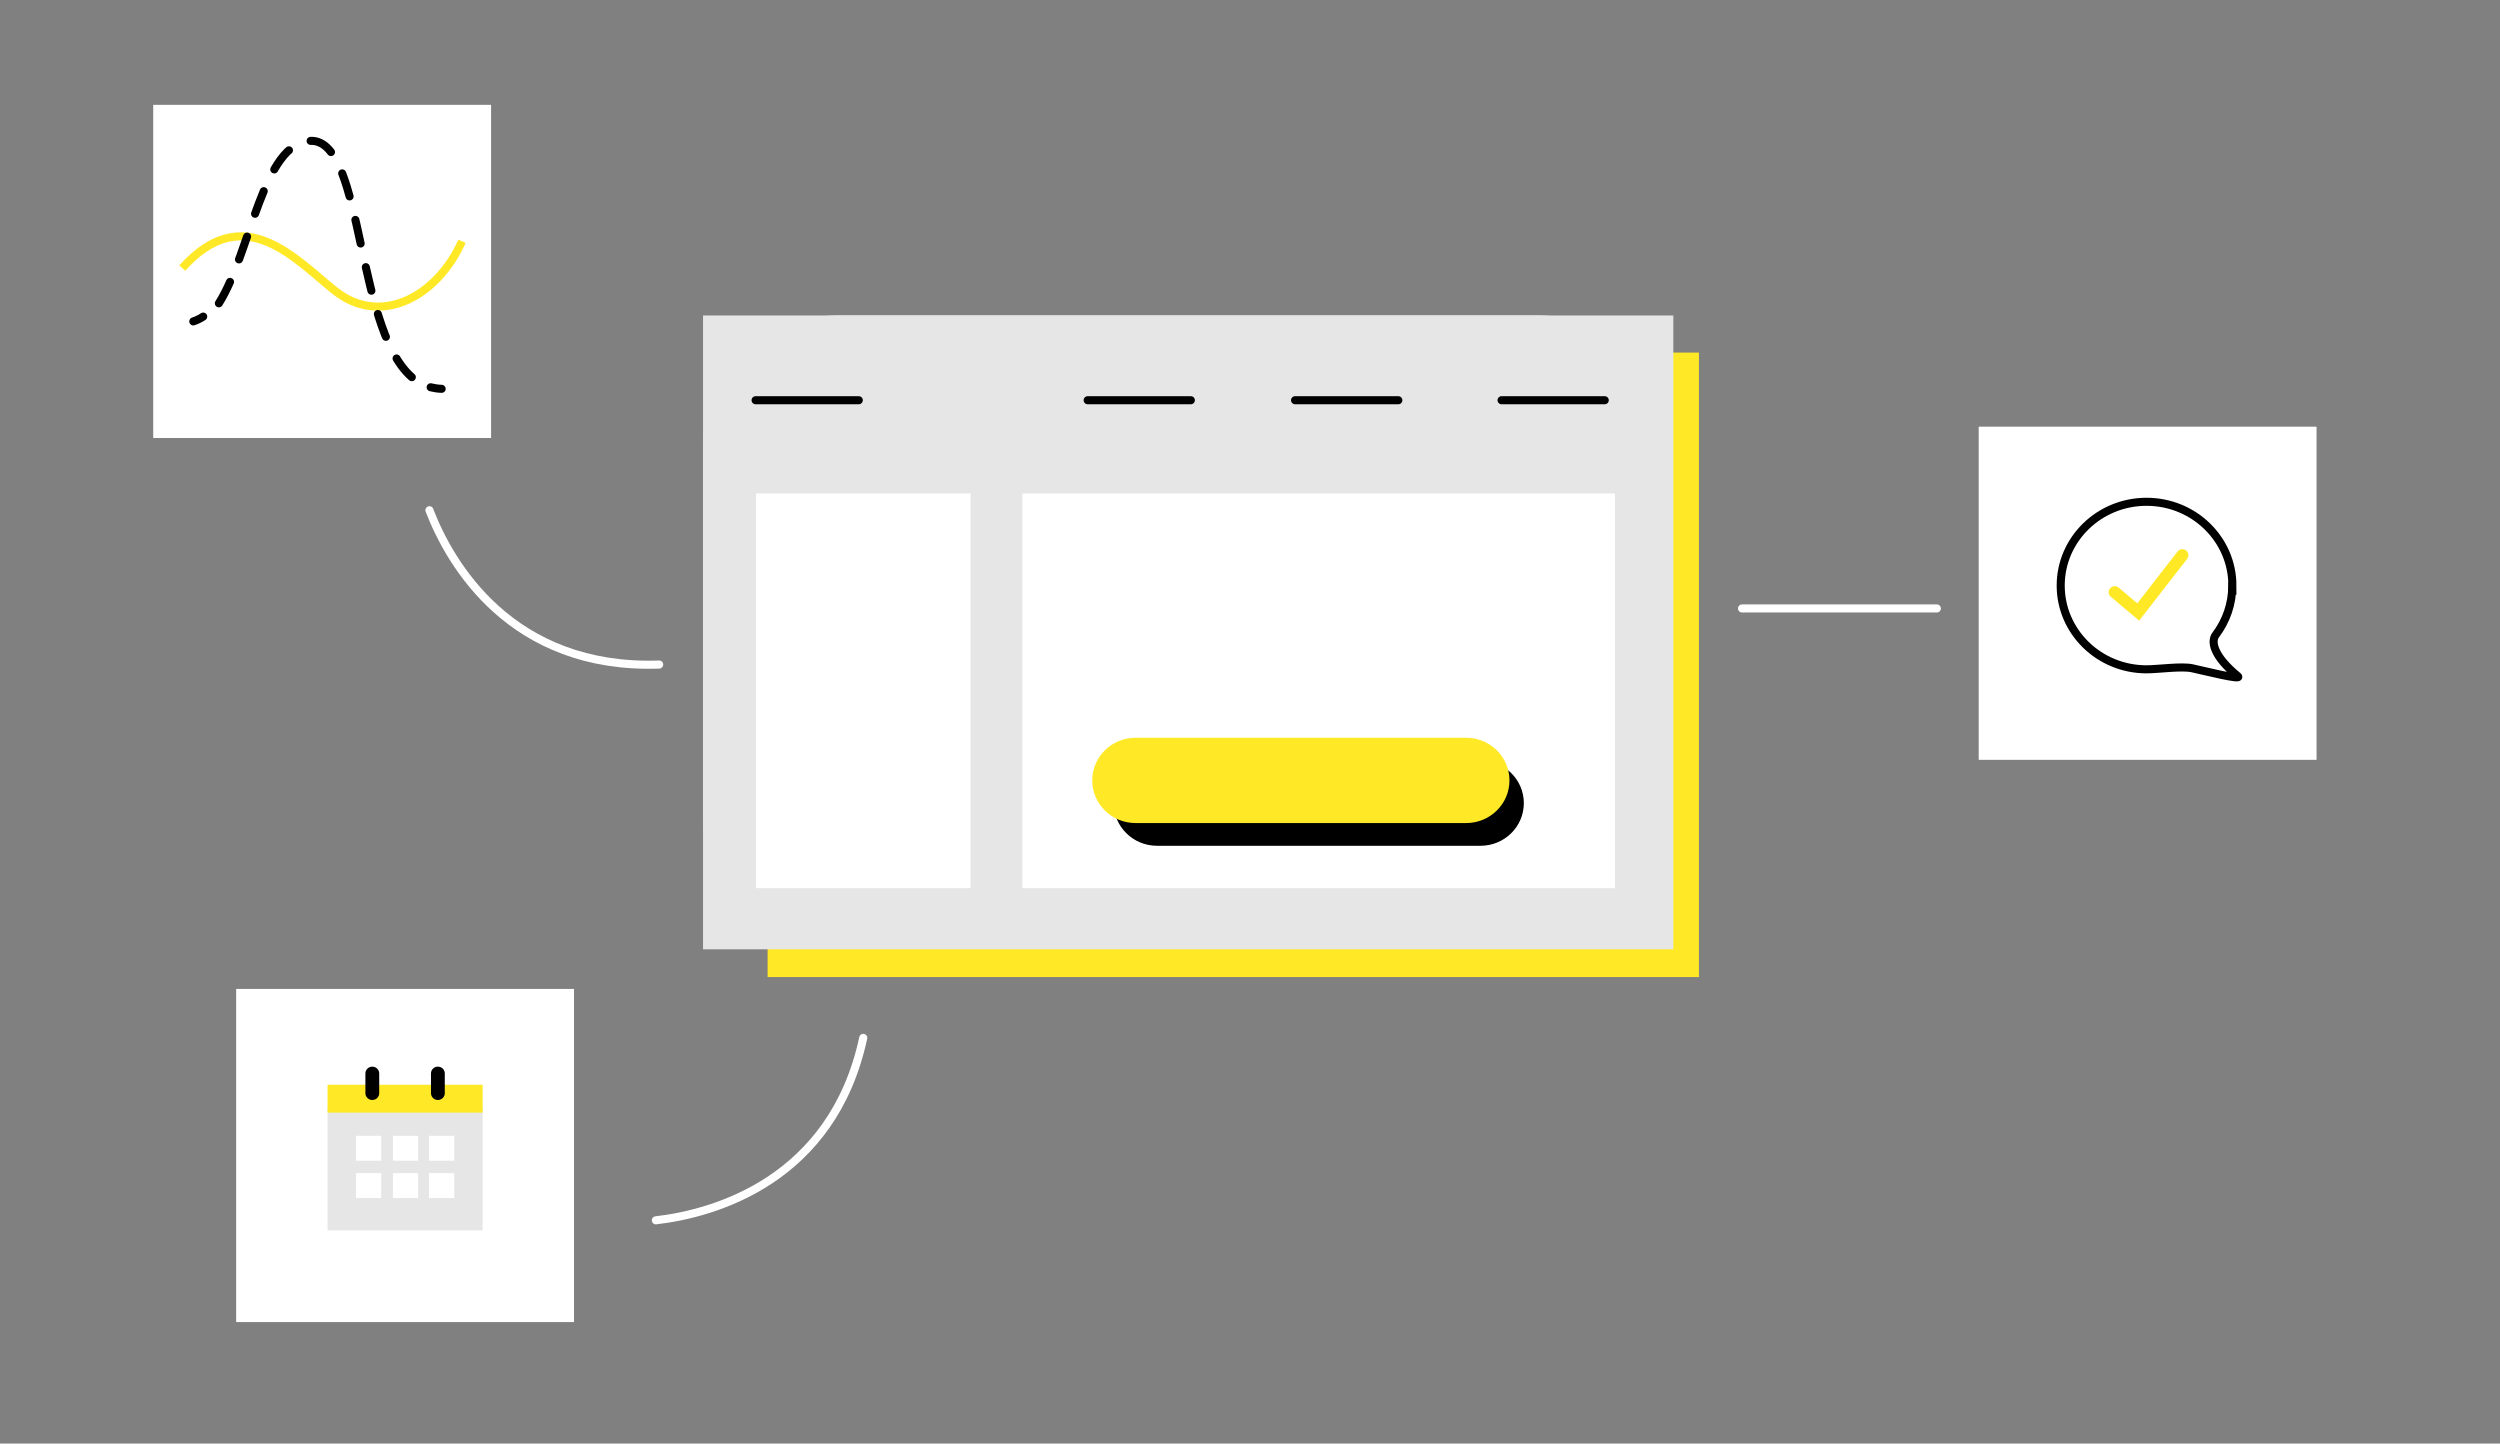 <svg xmlns="http://www.w3.org/2000/svg" width="310" height="179" viewBox="0 0 310 179" fill="none"><rect x="0" y="0" width="310" height="179" fill="#808080" stroke="none"/><path d="M190.929 39.12H103.743C94.594 39.12 87.178 46.433 87.178 55.454V101.379C87.178 110.4 94.594 117.713 103.743 117.713H190.929C200.077 117.713 207.494 110.4 207.494 101.379V55.454C207.494 46.433 200.077 39.12 190.929 39.12Z" fill="white"></path><path d="M210.669 43.721H95.184V121.156H210.669V43.721Z" fill="#FFE926"></path><path d="M207.494 39.12H87.178V117.713H207.494V39.12Z" fill="#E6E6E6"></path><path d="M120.349 61.185H93.749V110.131H120.349V61.185Z" fill="white"></path><path d="M200.26 61.185H126.781V110.131H200.26V61.185Z" fill="white"></path><path d="M134.869 49.628H147.665" stroke="black" stroke-miterlimit="10" stroke-linecap="round"></path><path d="M93.693 49.628H106.489" stroke="black" stroke-miterlimit="10" stroke-linecap="round"></path><path d="M160.586 49.628H173.396" stroke="black" stroke-miterlimit="10" stroke-linecap="round"></path><path d="M183.585 94.301H143.471C140.505 94.301 138.101 96.669 138.101 99.589C138.101 102.51 140.505 104.877 143.471 104.877H183.585C186.551 104.877 188.955 102.51 188.955 99.589C188.955 96.669 186.551 94.301 183.585 94.301Z" fill="black"></path><path d="M181.804 91.483H140.807C137.841 91.483 135.437 93.851 135.437 96.771C135.437 99.692 137.841 102.059 140.807 102.059H181.804C184.77 102.059 187.174 99.692 187.174 96.771C187.174 93.851 184.77 91.483 181.804 91.483Z" fill="#FFE926"></path><path d="M186.192 49.628H198.989" stroke="black" stroke-miterlimit="10" stroke-linecap="round"></path><path d="M60.895 13H19V54.311H60.895V13Z" fill="white"></path><path d="M71.179 122.626H29.284V163.937H71.179V122.626Z" fill="white"></path><path d="M287.253 52.909H245.358V94.219H287.253V52.909Z" fill="white"></path><path d="M22.603 33.24C30.209 24.747 36.545 32.07 41.5 36.031C47.146 40.55 54.172 36.875 57.292 29.919" stroke="#FFE926" stroke-miterlimit="10"></path><path d="M23.97 39.855C24.411 39.706 24.811 39.515 25.198 39.256" stroke="black" stroke-miterlimit="10" stroke-linecap="round"></path><path d="M27.14 37.611C31.143 31.268 32.583 17.546 38.574 17.465C45.31 17.383 43.958 42.047 51.702 47.26" stroke="black" stroke-miterlimit="10" stroke-linecap="round" stroke-dasharray="3 3"></path><path d="M53.4 48.022C53.828 48.131 54.283 48.199 54.766 48.213" stroke="black" stroke-miterlimit="10" stroke-linecap="round"></path><path d="M59.846 137.395H40.617V152.572H59.846V137.395Z" fill="#E6E6E6"></path><path d="M59.846 134.509H40.617V137.967H59.846V134.509Z" fill="#FFE926"></path><path d="M47.022 133.107C47.022 132.641 46.639 132.263 46.166 132.263C45.694 132.263 45.31 132.641 45.31 133.107V135.557C45.31 136.023 45.694 136.401 46.166 136.401C46.639 136.401 47.022 136.023 47.022 135.557V133.107Z" fill="black"></path><path d="M55.153 133.107C55.153 132.641 54.769 132.263 54.297 132.263C53.824 132.263 53.441 132.641 53.441 133.107V135.557C53.441 136.023 53.824 136.401 54.297 136.401C54.769 136.401 55.153 136.023 55.153 135.557V133.107Z" fill="black"></path><path d="M276.805 72.597C276.805 74.9 276.042 77.017 274.743 78.739C274.159 79.518 274.397 81.297 277.485 83.845C278.188 84.426 273.11 83.135 271.846 82.868C270.511 82.577 267.626 82.996 266.172 82.996C260.295 82.996 255.527 78.343 255.527 72.609C255.527 66.875 260.295 62.222 266.172 62.222C272.049 62.222 276.817 66.875 276.817 72.609L276.805 72.597Z" fill="white" stroke="black" stroke-miterlimit="10"></path><path d="M262.23 73.435L265.142 75.885L270.609 68.848" stroke="#FFE926" stroke-width="1.5" stroke-miterlimit="10" stroke-linecap="round"></path><path d="M107.042 128.697C103.246 146.351 88.572 150.489 81.325 151.319" stroke="white" stroke-linecap="round" stroke-linejoin="round"></path><path d="M81.739 82.405C63.449 83.044 55.829 70.005 53.248 63.267" stroke="white" stroke-linecap="round" stroke-linejoin="round"></path><path d="M216.01 75.449H240.167" stroke="white" stroke-linecap="round" stroke-linejoin="round"></path><path d="M47.27 140.839H44.137V143.928H47.27V140.839Z" fill="white"></path><path d="M51.853 140.839H48.72V143.928H51.853V140.839Z" fill="white"></path><path d="M56.326 140.839H53.192V143.928H56.326V140.839Z" fill="white"></path><path d="M47.27 145.466H44.137V148.556H47.27V145.466Z" fill="white"></path><path d="M51.853 145.466H48.72V148.556H51.853V145.466Z" fill="white"></path><path d="M56.326 145.466H53.192V148.556H56.326V145.466Z" fill="white"></path></svg>